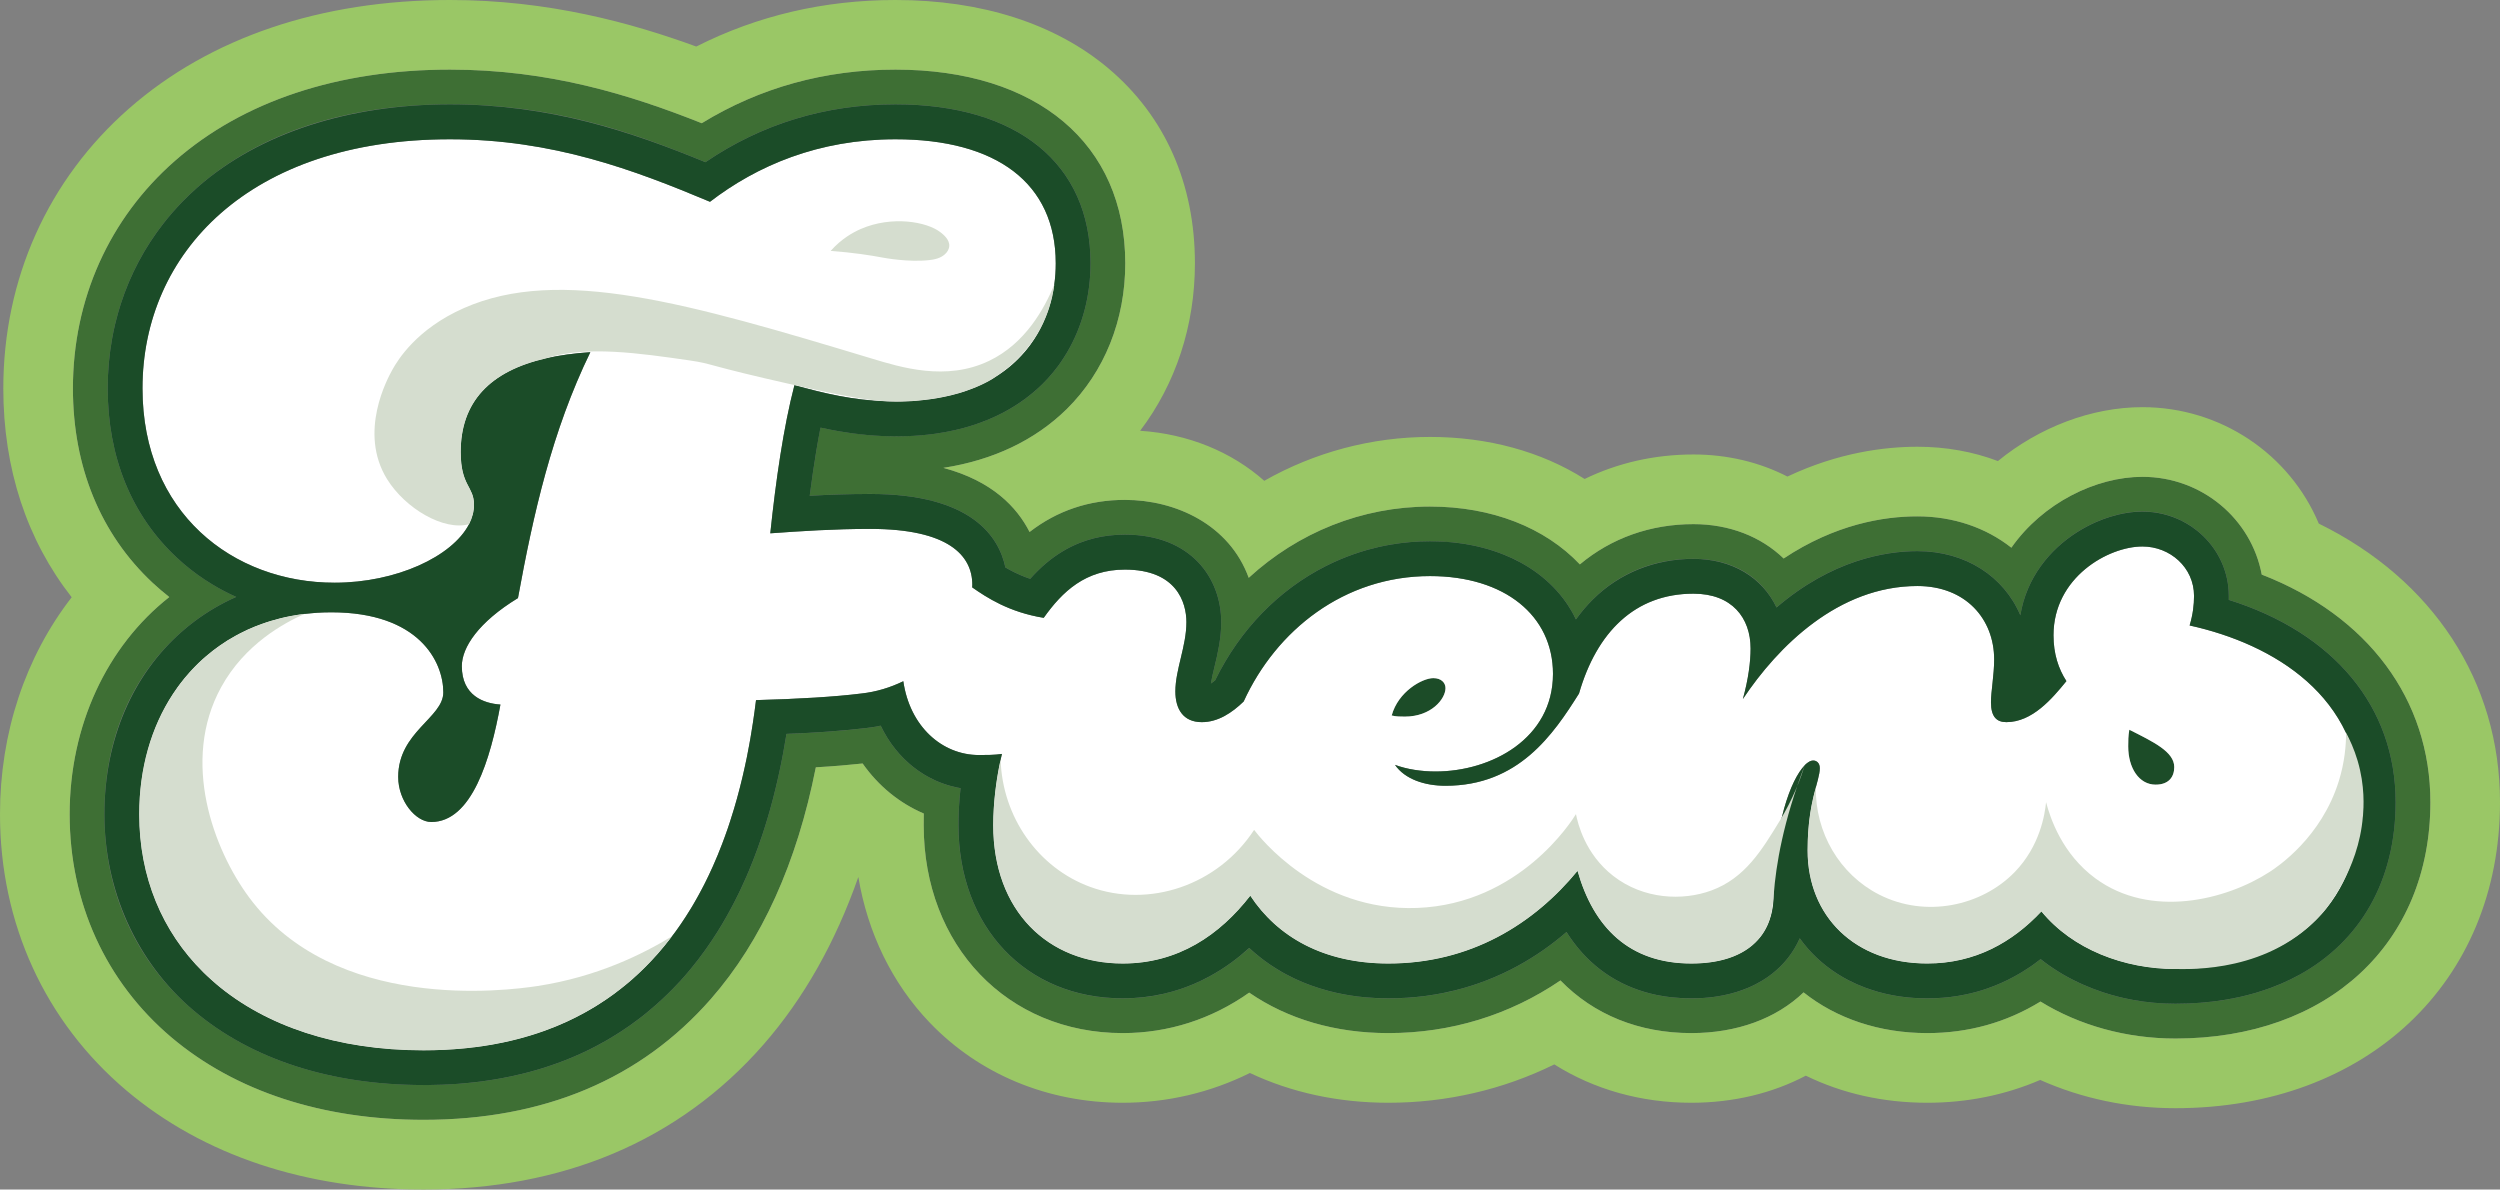 <svg viewBox="0 0 588.64 280.08" xmlns="http://www.w3.org/2000/svg" id="LOGO_COLOR">
  <rect x="0" y="0" width="588.64" height="280.08" fill="#808080" stroke="none"/>
  <defs>
    <style>
      .cls-1 {
        fill: #9ac766;
      }

      .cls-2 {
        fill: #1c4c28;
      }

      .cls-3 {
        fill: #d5ddcf;
      }

      .cls-4 {
        fill: #1b4c28;
      }

      .cls-5 {
        fill: #fff;
      }

      .cls-6 {
        fill: #3e6f34;
      }
    </style>
  </defs>
  <path d="M532.54,135.29c-2.44-13.1-14.09-23.02-28.09-23.02-10.9,0-23.46,6.13-30.86,16.69-5.98-4.72-13.68-7.38-22.12-7.38-7.96,0-19.35,1.85-31.5,9.92-5.35-5.17-12.81-8.09-21.23-8.09-10.15,0-19.35,3.29-26.75,9.48-8.22-8.67-20.71-13.62-35.29-13.62-16.02,0-31.05,6.1-42.68,16.78-4.55-12.53-17.21-18.35-29.16-18.35-8.41,0-15.93,2.52-22.44,7.56-2.95-5.81-8.76-12.01-20.3-15.1,11.65-1.8,21.54-6.47,29.03-13.82,8.92-8.8,13.8-21,13.8-34.34,0-28.14-20.74-45.61-54.11-45.61-16.58,0-31.9,4.22-45.61,12.62-16.98-6.75-35.98-12.62-59.29-12.62-26.35,0-48.73,7.44-64.76,21.49-15.5,13.59-24.01,32.63-24.01,53.57,0,18.45,6.49,34.29,18.77,45.78,1.25,1.15,2.56,2.28,3.92,3.35-14.76,11.63-23.46,30.17-23.46,51.14s8.5,39.44,23.94,52.52c15.07,12.73,35.6,19.43,59.38,19.43,28.34,0,51.11-9.56,67.68-28.48,11.94-13.65,20.24-31.99,24.69-54.52,4-.23,7.7-.54,11.02-.9,3.71,5.29,8.69,9.35,14.4,11.78-.02.92-.02,1.85-.02,2.74,0,28.38,19.7,48.96,46.85,48.96,10.73,0,20.91-3.26,29.79-9.53,9.11,6.27,20.31,9.53,32.77,9.53,14.69,0,28.54-4.24,40.52-12.4,7.84,8.07,18.51,12.4,30.8,12.4,10.76,0,20.02-3.43,26.44-9.59,7.77,6.19,17.93,9.59,29.12,9.59,9.66,0,18.6-2.48,26.66-7.43,9.18,5.65,20.26,8.71,31.76,8.71,35.93,0,60.05-22.36,60.05-55.65,0-24.2-14.72-43.9-39.71-53.59ZM541.43,229.52c-.7.38-1.41.75-2.14,1.11-.72.35-1.46.69-2.21,1.01-.75.32-1.52.63-2.3.92-1.17.43-2.37.83-3.59,1.2-.41.12-.83.24-1.24.35-.68.18-1.36.36-2.05.52-1.39.32-2.81.59-4.26.83-3.62.58-7.44.88-11.44.88-3.36,0-6.68-.3-9.89-.88-.71-.13-1.42-.28-2.13-.43-.42-.1-.85-.2-1.26-.3-1.26-.31-2.5-.67-3.72-1.07-1.62-.54-3.2-1.15-4.73-1.82-.44-.19-.87-.39-1.3-.6-3.13-1.49-6.05-3.3-8.69-5.39h-.01c-.49.37-.98.74-1.48,1.11s-1.01.72-1.52,1.04c-.51.33-1.02.66-1.53.97h-.01c-.52.31-1.03.61-1.55.9-1.05.58-2.12,1.11-3.2,1.59-1.08.48-2.18.91-3.29,1.3-1.67.58-3.38,1.05-5.12,1.41-1.16.24-2.34.44-3.53.58-.6.07-1.2.13-1.8.18-1.2.1-2.42.15-3.66.15-1.07,0-2.12-.04-3.16-.11-1.73-.11-3.41-.33-5.04-.64-1.12-.21-2.2-.46-3.27-.76-1.06-.29-2.1-.63-3.11-1.01-1.36-.51-2.66-1.08-3.9-1.72-.94-.49-1.84-1.01-2.7-1.56-3.49-2.23-6.47-5.04-8.84-8.35-1.46,3.31-3.67,6.12-6.51,8.35-.71.56-1.46,1.08-2.25,1.56-1.05.64-2.17,1.22-3.35,1.72-.89.38-1.81.72-2.77,1.01-.96.3-1.94.55-2.97.76-1.5.31-3.06.53-4.69.64-.98.07-1.98.11-3,.11-1.57,0-3.1-.08-4.58-.25-.08-.01-.17-.02-.26-.03-1.03-.11-2.04-.27-3.02-.47-.14-.03-.27-.05-.41-.08-.91-.19-1.79-.41-2.66-.67-7.73-2.26-13.98-7.05-18.45-14.12h0c-.37.31-.74.63-1.12.94-1.88,1.55-3.82,2.99-5.81,4.3-2,1.31-4.04,2.5-6.14,3.57-1.26.64-2.54,1.24-3.84,1.79-1.29.55-2.6,1.06-3.93,1.52-.45.15-.89.31-1.34.45-1.34.43-2.7.82-4.07,1.16-.91.23-1.83.44-2.76.62-1.4.28-2.8.52-4.23.7-2.84.38-5.74.57-8.7.57-1.85,0-3.67-.08-5.44-.25-.59-.06-1.18-.12-1.76-.19-2.33-.29-4.59-.72-6.77-1.29-1.45-.38-2.86-.82-4.24-1.32-.34-.12-.69-.25-1.03-.39-.68-.26-1.34-.54-2-.84-.33-.14-.66-.3-.99-.45-.65-.31-1.28-.63-1.91-.97-.32-.17-.63-.35-.94-.52-.93-.53-1.83-1.09-2.71-1.69-.44-.3-.87-.61-1.3-.92-.32-.24-.64-.48-.95-.72-.94-.73-1.85-1.5-2.73-2.31-1.34,1.22-2.71,2.34-4.13,3.37-.84.62-1.71,1.21-2.58,1.76-.87.56-1.76,1.08-2.66,1.56-.59.33-1.2.64-1.81.93-.61.3-1.22.58-1.84.84-.99.42-1.99.8-3,1.15-.67.22-1.35.44-2.03.63-.69.19-1.38.37-2.07.53-3.13.73-6.36,1.09-9.67,1.09-22.75,0-38.67-16.78-38.67-40.79,0-1.04.03-2.1.08-3.19.01-.36.03-.73.05-1.09.09-1.46.21-2.94.37-4.42h0c-.25-.05-.51-.1-.76-.15-.51-.11-1.01-.23-1.5-.36-.25-.06-.5-.13-.75-.21-.73-.23-1.44-.49-2.15-.77-.24-.1-.47-.2-.7-.3-.47-.21-.93-.44-1.38-.68-.44-.23-.88-.48-1.31-.73-.88-.54-1.72-1.12-2.52-1.75-.31-.24-.61-.49-.91-.75-.15-.13-.3-.26-.44-.4-.32-.28-.64-.58-.94-.88-.73-.73-1.42-1.5-2.07-2.32-.65-.82-1.26-1.68-1.82-2.59-.56-.9-1.08-1.85-1.55-2.83-1.19.26-2.34.43-3.53.57-2.44.29-5.26.56-8.38.79-.78.06-1.58.12-2.4.17-.83.05-1.67.11-2.53.15-.43.02-.86.04-1.3.07-1.31.07-2.66.13-4.05.18-.24,1.5-.5,2.99-.77,4.45-.05.27-.1.54-.15.8-.08.42-.16.84-.24,1.26l-.03.12c-.15.73-.3,1.45-.45,2.16-.15.71-.31,1.42-.47,2.12-.05.25-.11.51-.17.76-.05.23-.11.46-.17.69-.05.21-.1.43-.16.65-.17.69-.34,1.38-.51,2.06-.18.68-.36,1.36-.55,2.04-.09.34-.18.68-.28,1.01-.16.57-.32,1.13-.49,1.69-.19.64-.38,1.28-.58,1.9-.21.67-.43,1.33-.64,1.99-.05.17-.11.33-.17.49-.3.89-.61,1.78-.92,2.65-.25.7-.5,1.38-.77,2.06-.14.38-.29.76-.44,1.13-.3.78-.61,1.54-.93,2.3-.02.05-.05.09-.07.14-.09.22-.18.45-.28.67-.04.1-.08.2-.12.3-.1.22-.19.44-.3.66-.38.87-.78,1.74-1.18,2.59-.2.43-.41.86-.62,1.28-.2.42-.41.84-.63,1.25-.14.28-.28.56-.42.83-.15.28-.29.55-.44.82-.35.68-.72,1.36-1.1,2.02-.37.66-.75,1.32-1.14,1.97-.39.65-.78,1.29-1.18,1.92-.39.63-.8,1.25-1.22,1.86h0c-.21.31-.41.62-.62.92-.2.3-.41.6-.62.9-.18.27-.37.54-.58.81-.21.28-.41.56-.62.83-.23.33-.47.65-.72.98-.25.32-.5.63-.76.95-.05.06-.09.13-.14.19-.02.03-.05.06-.07.09s-.05.06-.08.09c-.16.21-.33.42-.5.63-.27.34-.55.68-.84,1.01-.26.32-.53.63-.8.94-.7.8-1.41,1.58-2.15,2.34-.24.25-.49.51-.73.76-.38.4-.77.79-1.17,1.17-.39.38-.79.76-1.19,1.13-.52.5-1.05.98-1.58,1.44-.36.32-.73.63-1.11.94-.29.26-.59.51-.88.75-.03.02-.05.04-.07.06-.2.16-.39.32-.59.48-.11.09-.21.18-.32.26-.33.26-.67.53-1.01.78-1.38,1.06-2.8,2.06-4.26,3-.4.26-.8.52-1.21.77-1.35.86-2.73,1.65-4.15,2.4-.3.17-.6.33-.91.48-.04.03-.08.05-.12.06-.38.2-.76.4-1.15.59-2.57,1.26-5.23,2.38-7.98,3.35-.66.24-1.33.46-2.01.68-.12.05-.25.09-.38.13-.19.06-.37.12-.56.17-.32.1-.63.19-.95.29-.09.03-.19.06-.28.08-.6.18-1.2.35-1.8.51-.04,0-.09.02-.13.03-.47.13-.95.25-1.44.37-.22.06-.45.11-.67.16-.34.09-.68.17-1.03.24-.36.09-.73.17-1.1.24-.71.15-1.43.3-2.16.43-.13.03-.25.05-.38.07-.63.12-1.26.22-1.91.32-.57.1-1.14.18-1.71.26-.23.03-.46.07-.7.1-.29.03-.59.07-.89.11-.16.02-.31.04-.47.06-.14,0-.27.03-.41.04-.43.05-.87.1-1.32.14-.52.06-1.03.11-1.55.15h-.03c-.17.02-.35.03-.52.05-.07,0-.13,0-.2,0-.24.02-.48.03-.72.05-.16,0-.32.02-.48.03-.15.01-.29.02-.44.03-.54.04-1.08.06-1.63.08-.18.01-.37.02-.56.03-.69.03-1.39.06-2.09.07-.4.01-.8.02-1.21.01-.4,0-.8,0-1.21,0-21.81,0-40.52-6.04-54.08-17.5-13.57-11.48-21.06-27.91-21.06-46.27s6.87-33.01,18.24-42.99c.95-.84,1.93-1.63,2.94-2.39,3.02-2.27,6.32-4.21,9.85-5.78-1.94-.87-3.82-1.85-5.63-2.95-1.21-.73-2.39-1.51-3.53-2.33-1.14-.83-2.25-1.7-3.32-2.62-.53-.46-1.06-.93-1.57-1.42-10.62-9.92-16.2-23.68-16.2-39.79,0-4.06.36-8.03,1.07-11.89.2-1.11.43-2.2.69-3.28.39-1.63.84-3.23,1.35-4.81,2.22-6.84,5.6-13.21,10.04-18.88,1.37-1.75,2.84-3.43,4.4-5.05,1.17-1.2,2.4-2.37,3.68-3.5,14.49-12.72,35.03-19.46,59.35-19.46s42.77,6.48,60.16,13.62c13.24-9.02,28.28-13.62,44.74-13.62,28.78,0,45.93,14,45.93,37.42,0,7.66-1.92,14.84-5.49,20.93-.49.83-1,1.64-1.55,2.42-.19.27-.38.53-.56.79-.38.52-.77,1.02-1.18,1.51-.81.99-1.67,1.94-2.59,2.84h0c-2.68,2.64-5.75,4.86-9.18,6.66-1.14.6-2.32,1.16-3.54,1.66-2.44,1.01-5.03,1.84-7.76,2.46-1.55.35-3.15.65-4.79.88-.42.06-.83.12-1.25.16-2.49.29-5.08.44-7.76.44-4.88,0-9.31-.46-13.44-1.17-1.54-.26-3.03-.56-4.48-.88h-.01c-.35,1.75-.68,3.6-1,5.54-.54,3.24-1.05,6.75-1.54,10.51,4.43-.26,9.23-.43,14.26-.43,23.92,0,30.31,10.12,31.81,17.29h0c.63.38,1.29.74,1.99,1.09.47.23.96.46,1.46.68.37.17.76.33,1.16.48.2.08.4.16.61.22.2.09.41.16.62.23h.01c.58-.66,1.19-1.32,1.85-1.96.66-.65,1.36-1.29,2.1-1.9,1.11-.92,2.31-1.79,3.62-2.58,1.29-.79,2.7-1.49,4.21-2.08.51-.2,1.02-.38,1.55-.55.53-.17,1.08-.33,1.63-.47,2.23-.56,4.66-.88,7.33-.88,15.68,0,22.68,10.36,22.68,20.6,0,3.87-.81,7.37-1.56,10.44-.35,1.41-.67,2.8-.87,4.02.32-.21.66-.47,1.01-.76,5.87-12.02,15.04-21.31,26.01-26.87,1.16-.59,2.33-1.13,3.52-1.63,2.06-.86,4.16-1.6,6.31-2.21.86-.24,1.73-.46,2.6-.66.98-.22,1.97-.42,2.97-.59,3-.51,6.06-.77,9.17-.77,1.86,0,3.68.09,5.45.27,3.88.4,7.5,1.23,10.81,2.44.44.16.87.32,1.29.5.64.26,1.27.54,1.88.82.61.28,1.21.59,1.8.91.39.21.77.43,1.15.65.72.42,1.41.86,2.08,1.33,2.67,1.85,4.98,4.04,6.87,6.51.23.31.46.62.69.94.16.24.33.48.49.73.32.48.62.98.91,1.48.14.26.28.51.42.77.18.34.36.68.53,1.03,1.24-1.73,2.59-3.32,4.03-4.74,6.25-6.19,14.32-9.51,23.64-9.51s16.23,4.4,19.55,11.45c13.05-11.19,25.66-13.27,33.18-13.27,11.33,0,20.36,5.96,24.23,15.1,1.47-8.87,6.94-15.49,13.39-19.58.71-.45,1.44-.88,2.18-1.27.73-.39,1.48-.75,2.22-1.08,1.12-.5,2.25-.92,3.38-1.26,2.62-.82,5.2-1.23,7.58-1.23,3.38,0,6.57.81,9.36,2.24.77.38,1.5.82,2.21,1.3.46.32.92.66,1.36,1.01.5.41.98.83,1.44,1.28,3.68,3.59,5.96,8.55,5.96,14.02v.95c24.76,7.78,39.28,25.19,39.28,47.63,0,18.48-8.34,32.76-22.63,40.64Z" class="cls-6"></path>
  <path d="M545.97,123.28c-6.83-16.31-23.05-27.41-41.52-27.41-12.01,0-24.31,4.74-34.03,12.69-5.9-2.23-12.29-3.37-18.95-3.37-7.72,0-18.64,1.36-30.61,7.02-6.62-3.4-14.17-5.2-22.12-5.2-9.14,0-17.81,1.97-25.63,5.77-10.21-6.46-22.73-9.9-36.41-9.9s-27.16,3.59-39.02,10.33c-7.68-6.81-17.88-11.04-29.23-11.78,8.37-11.03,12.9-24.73,12.9-39.43,0-18.79-7.05-34.66-20.37-45.9C248.47,5.57,231.13,0,210.84,0,194.06,0,178.32,3.68,163.94,10.96,148.68,5.39,129.2,0,105.94,0,75.56,0,49.43,8.84,30.37,25.56,11.29,42.29.78,65.69.78,91.45c0,18.9,5.53,35.68,16.1,49.18C6.01,154.64,0,172.5,0,191.72,0,217.42,10.57,240.52,29.75,256.75c18.07,15.26,42.26,23.33,69.97,23.33,16.31,0,31.31-2.84,44.61-8.44,13.6-5.72,25.5-14.35,35.4-25.65,9.49-10.85,16.97-24.08,22.37-39.5,2.2,13.16,7.96,25.05,16.78,34.26,11.67,12.19,27.81,18.9,45.46,18.9,10.46,0,20.64-2.39,29.96-7.01,9.78,4.62,20.87,7.01,32.6,7.01,13.71,0,27.01-3.09,39.07-9.03,9.33,5.89,20.43,9.03,32.25,9.03,9.86,0,19.09-2.22,26.97-6.38,8.58,4.2,18.27,6.38,28.59,6.38,9.38,0,18.29-1.8,26.6-5.37,9.8,4.37,20.63,6.65,31.82,6.65,45.01,0,76.44-29.63,76.44-72.05,0-28.39-15.79-52.41-42.67-65.6ZM512.2,244.53c-11.5,0-22.58-3.06-31.76-8.71-8.06,4.95-17,7.43-26.66,7.43-11.19,0-21.35-3.4-29.12-9.59-6.42,6.16-15.68,9.59-26.44,9.59-12.29,0-22.96-4.33-30.8-12.4-11.98,8.16-25.83,12.4-40.52,12.4-12.46,0-23.66-3.26-32.77-9.53-8.88,6.27-19.06,9.53-29.79,9.53-27.15,0-46.85-20.58-46.85-48.96,0-.89,0-1.82.02-2.74-5.71-2.43-10.69-6.49-14.4-11.78-3.32.36-7.02.67-11.02.9-4.45,22.53-12.75,40.87-24.69,54.52-16.57,18.92-39.34,28.48-67.68,28.48-23.78,0-44.31-6.7-59.38-19.43-15.44-13.08-23.94-31.73-23.94-52.52s8.7-39.51,23.46-51.14c-1.36-1.07-2.67-2.2-3.92-3.35-12.28-11.49-18.77-27.33-18.77-45.78,0-20.94,8.51-39.98,24.01-53.57,16.03-14.05,38.41-21.49,64.76-21.49,23.31,0,42.31,5.87,59.29,12.62,13.71-8.4,29.03-12.62,45.61-12.62,33.37,0,54.11,17.47,54.11,45.61,0,13.34-4.88,25.54-13.8,34.34-7.49,7.35-17.38,12.02-29.03,13.82,11.54,3.09,17.35,9.29,20.3,15.1,6.51-5.04,14.03-7.56,22.44-7.56,11.95,0,24.61,5.82,29.16,18.35,11.63-10.68,26.66-16.78,42.68-16.78,14.58,0,27.07,4.95,35.29,13.62,7.4-6.19,16.6-9.48,26.75-9.48,8.42,0,15.88,2.92,21.23,8.09,12.15-8.07,23.54-9.92,31.5-9.92,8.44,0,16.14,2.66,22.12,7.38,7.4-10.56,19.96-16.69,30.86-16.69,14,0,25.65,9.92,28.09,23.02,24.99,9.69,39.71,29.39,39.71,53.59,0,33.29-24.12,55.65-60.05,55.65Z" class="cls-1"></path>
  <path d="M501.36,171.82c-.26,1.56-.26,2.57-.26,3.91,0,5.14,2.57,9.02,6.45,9.02,3.09,0,4.39-1.82,4.39-4.14,0-3.61-4.91-5.93-10.58-8.79ZM337.49,159.67c-2.58,0-8.27,3.13-9.81,8.8,1.04.26,2.06.26,3.1.26,6.19,0,9.57-4.14,9.57-6.71,0-1.3-1.04-2.35-2.86-2.35ZM501.36,171.82c-.26,1.56-.26,2.57-.26,3.91,0,5.14,2.57,9.02,6.45,9.02,3.09,0,4.39-1.82,4.39-4.14,0-3.61-4.91-5.93-10.58-8.79ZM337.49,159.67c-2.58,0-8.27,3.13-9.81,8.8,1.04.26,2.06.26,3.1.26,6.19,0,9.57-4.14,9.57-6.71,0-1.3-1.04-2.35-2.86-2.35ZM501.36,171.82c-.26,1.56-.26,2.57-.26,3.91,0,5.14,2.57,9.02,6.45,9.02,3.09,0,4.39-1.82,4.39-4.14,0-3.61-4.91-5.93-10.58-8.79ZM337.49,159.67c-2.58,0-8.27,3.13-9.81,8.8,1.04.26,2.06.26,3.1.26,6.19,0,9.57-4.14,9.57-6.71,0-1.3-1.04-2.35-2.86-2.35Z" class="cls-2"></path>
  <path d="M515.56,147.27c.78-2.58,1.04-4.89,1.04-6.97,0-6.71-5.67-11.63-12.15-11.63-8.01,0-20.94,7.23-20.94,20.91,0,4.37,1.16,7.87,3.04,10.79-3.36,4.13-8.04,9.66-14.14,9.66-2.32,0-3.62-1.3-3.62-4.69,0-2.54.75-6.45.75-10.06,0-9.55-6.71-17.3-18.07-17.3-18.6,0-32.83,14.2-41.1,26.61,1.3-4.66,1.82-8.79,1.82-11.89,0-7.23-4.39-12.92-13.45-12.92-13.82,0-22.79,9.11-26.95,23.51-6.05,9.63-14.23,21.72-31.44,21.72-4.92,0-9.57-1.56-11.89-4.92,2.81,1.04,6.19,1.56,9.55,1.56,13.19,0,27.65-7.78,27.65-22.99,0-13.71-11.37-23.02-28.95-23.02-20.22,0-36.21,12.75-43.88,29.53-2.75,2.66-6.04,4.86-9.86,4.86-4.4,0-6.22-3.13-6.22-7.23,0-5.18,2.6-10.62,2.6-16.31,0-4.66-2.34-12.38-14.49-12.38-9.28,0-14.72,5.17-19.11,11.36-8.19-1.33-13.45-4.8-16.84-7.17.03-.17.03-.4.03-.61,0-6.94-5.69-13.16-24.03-13.16-8.53,0-16.28.52-23.54,1.04,1.3-12.4,3.12-25.07,5.69-34.9,6.87,1.91,13.73,3.57,21.82,3.83.19,0,.38.02.57.02.55,0,1.11.02,1.68.02,1.22,0,2.41-.03,3.57-.1.16-.01.32-.02.48-.03.07,0,.14,0,.21-.02.31-.02.61-.05.9-.08.9-.08,1.75-.18,2.58-.3.27-.03.54-.07.81-.11.26-.05.53-.09.78-.13.52-.09,1.02-.18,1.51-.28l.72-.15c.41-.08.8-.17,1.19-.27.06-.01.12-.02.18-.04.43-.1.85-.21,1.25-.33.31-.09.61-.17.91-.26.3-.09.58-.18.86-.27.06-.03.11-.05.17-.06.64-.21,1.23-.43,1.78-.65,1.68-.67,3.24-1.43,4.69-2.28.06-.04.11-.07.16-.1.04-.02.07-.05.11-.08.39-.24.78-.48,1.16-.73.37-.24.73-.49,1.08-.75.61-.44,1.2-.89,1.75-1.36.22-.19.43-.37.64-.56.14-.12.27-.24.4-.37.23-.21.46-.43.68-.65.28-.27.55-.55.81-.84.27-.28.52-.57.77-.86s.49-.59.73-.89c.24-.3.47-.6.69-.91.28-.39.56-.79.82-1.19.02-.02.03-.03.03-.05.49-.76.93-1.54,1.34-2.34.17-.31.32-.62.47-.92.1-.2.2-.4.29-.6.12-.27.24-.53.35-.8.06-.12.11-.25.16-.37.02-.03.03-.06.04-.09.05-.12.1-.24.14-.36.11-.28.21-.54.31-.81.11-.3.21-.6.31-.89.15-.45.28-.9.4-1.33.01-.02.01-.04.02-.06.12-.45.23-.9.34-1.36.01-.03.02-.07.02-.1.12-.54.22-1.05.3-1.52.04-.25.09-.5.12-.75.03-.18.05-.35.07-.51.24-1.65.35-3.33.35-5.03,0-18.88-13.94-29.21-37.74-29.21-18.08,0-32.57,6.19-43.67,14.72-17.85-7.49-36.97-14.72-61.23-14.72-47.32,0-72.39,26.87-72.39,58.66,0,29.21,21.2,45.75,45.23,45.75,14.51,0,27.73-6.16,31.66-13.78.76-1.48,1.17-3.02,1.17-4.58,0-4.37-3.13-4.37-3.13-12.41,0-11.72,6.8-19.03,20.11-22.07,3.11-.71,6.58-1.19,10.41-1.44-9.06,18.62-13.45,38.26-17.04,57.9-9.31,5.67-13.22,11.62-13.22,16.02,0,6.97,5.18,8.79,9.09,9.05-2.35,12.93-6.74,27.65-16.29,27.65-3.64,0-7.78-4.92-7.78-10.61,0-10.59,10.62-13.94,10.62-19.9,0-7.23-5.7-18.86-26.38-18.86-.6,0-1.2,0-1.79.03-.47.02-.94.04-1.41.07h-.06c-.48.03-.97.07-1.45.12-.53.04-1.05.1-1.58.16h-.01s-.03,0-.05,0-.05,0-.08.01c-.03,0-.06,0-.09.01-.3.04-.6.08-.9.12-.35.05-.71.11-1.06.17-.81.13-1.61.29-2.4.46-.38.08-.76.17-1.14.27-.77.19-1.53.4-2.28.63-.35.1-.69.21-1.03.33-.36.12-.72.24-1.08.37-1.01.36-1.99.76-2.96,1.19-.11.05-.23.1-.34.15-.58.27-1.15.55-1.72.84-.09.04-.17.09-.26.14-.27.14-.54.28-.81.43-1.29.7-2.53,1.47-3.72,2.31-.6.42-1.18.85-1.75,1.29-.57.45-1.13.91-1.68,1.38-.23.21-.47.41-.7.62-.31.27-.61.55-.9.84-.26.26-.51.51-.77.77-.25.25-.5.52-.75.78-.26.26-.5.53-.73.8-.72.82-1.41,1.66-2.08,2.53-.22.29-.43.59-.65.88-.36.5-.71,1.01-1.05,1.53-5.09,7.78-7.92,17.48-7.92,28.31,0,14.79,5.38,27.61,15.06,37.2.31.31.63.62.95.92h.01c.68.64,1.39,1.27,2.11,1.89,11.63,9.82,28.36,15.58,48.78,15.58h.01c.83,0,1.65,0,2.47-.03.81-.02,1.62-.05,2.42-.09h.03c.74-.03,1.48-.08,2.21-.13.2,0,.4-.03.59-.05.56-.03,1.11-.08,1.66-.14.24-.02.48-.04.72-.07.57-.06,1.14-.12,1.71-.2.07,0,.15,0,.23-.02.72-.09,1.44-.19,2.15-.3.63-.09,1.25-.19,1.87-.3l.63-.12c1.37-.24,2.71-.52,4.02-.84.7-.17,1.4-.34,2.09-.53.68-.18,1.37-.38,2.04-.58.04,0,.08-.02.11-.03.64-.2,1.27-.4,1.89-.6.5-.17.99-.33,1.48-.51.97-.35,1.93-.72,2.88-1.1.94-.39,1.87-.8,2.79-1.22,1.37-.64,2.71-1.32,4.01-2.04,1.74-.94,3.41-1.97,5.03-3.09.58-.4,1.16-.81,1.73-1.22.56-.41,1.1-.82,1.64-1.25.29-.22.56-.44.84-.67.16-.13.33-.26.49-.4.4-.32.79-.66,1.18-1,.06-.05.13-.11.19-.16.09-.08.17-.16.27-.24.33-.3.66-.6,1-.91.11-.09.21-.18.31-.28.22-.2.44-.41.65-.63.3-.27.6-.56.89-.85.5-.5,1-1.02,1.49-1.54.98-1.04,1.93-2.11,2.84-3.22.47-.55.92-1.12,1.36-1.69.41-.53.82-1.07,1.22-1.62.05-.06.09-.12.13-.17.25-.34.5-.69.74-1.04.23-.3.44-.61.64-.92.37-.53.72-1.07,1.07-1.61.4-.62.8-1.25,1.18-1.88.36-.59.72-1.19,1.06-1.8.09-.13.16-.27.23-.4.22-.38.44-.77.65-1.17.23-.39.44-.79.64-1.19.2-.36.39-.74.58-1.11.13-.25.26-.5.38-.76.23-.45.45-.91.67-1.37.1-.19.19-.39.28-.6.27-.56.53-1.12.78-1.69.75-1.69,1.47-3.42,2.14-5.19.46-1.2.9-2.42,1.33-3.66.18-.53.36-1.06.53-1.6.34-1.01.66-2.04.96-3.07.24-.79.47-1.59.69-2.4.21-.74.41-1.49.6-2.25.04-.13.07-.26.1-.39.16-.61.31-1.24.46-1.86.06-.23.12-.47.17-.7.17-.73.34-1.46.5-2.2.16-.75.32-1.5.48-2.25.05-.28.11-.55.16-.83.13-.66.26-1.33.38-2,.22-1.13.41-2.27.59-3.42.11-.62.21-1.24.3-1.87.27-1.77.52-3.57.74-5.39,9.84-.26,18.63-.78,24.82-1.56,3.47-.38,6.79-1.39,9.86-2.89,1.53,10.61,9.08,17.38,17.82,17.38,1.79,0,3.61,0,5.4-.26-1.27,5.15-2.05,11.36-2.05,16.77,0,20.19,12.9,32.57,30.48,32.57,13.08,0,22.85-6.71,30.05-15.97,6.31,9.61,17.18,15.97,32.51,15.97,19.29,0,34.19-9.23,44.54-21.81,3.76,13.25,12.12,21.81,26.78,21.81,12.67,0,19.41-6.19,19.41-16.28,0-16.6,4.08-27.02,7.26-30.34.17-.21.37-.38.55-.52.09-.07.18-.14.27-.2.25-.19.5-.32.74-.38.17-.06.32-.09.46-.09.21,0,.41.03.58.12.13.04.26.11.38.22.04.03.07.06.11.1.29.28.5.72.5,1.38,0,3.1-2.87,7.75-2.87,19.38,0,15.5,11.14,26.61,28.17,26.61,11.25,0,20.04-4.98,26.87-12.26,7.32,8.93,19.49,13.56,31.55,13.56,30,0,43.67-17.58,43.67-39.28,0-24.81-20.41-37.22-40.31-41.61ZM337.49,159.67c1.82,0,2.86,1.05,2.86,2.35,0,2.57-3.38,6.71-9.57,6.71-1.04,0-2.06,0-3.1-.26,1.54-5.67,7.23-8.8,9.81-8.8ZM507.55,184.75c-3.88,0-6.45-3.88-6.45-9.02,0-1.34,0-2.35.26-3.91,5.67,2.86,10.58,5.18,10.58,8.79,0,2.32-1.3,4.14-4.39,4.14Z" class="cls-5"></path>
  <path d="M32.8,191.72c0-10.83,2.83-20.53,7.92-28.31-5.11,7.77-7.94,17.47-7.94,28.31,0,14.79,5.38,27.61,15.08,37.2-9.68-9.59-15.06-22.41-15.06-37.2ZM38.51,52.59c1.37-1.75,2.84-3.43,4.4-5.05-1.57,1.62-3.04,3.3-4.4,5.05ZM42.42,161c.67-.87,1.36-1.71,2.08-2.53-.73.81-1.43,1.66-2.08,2.53ZM43.13,132.66c1.07.92,2.18,1.8,3.32,2.62-1.14-.83-2.25-1.7-3.32-2.62ZM46.45,135.28c1.14.83,2.32,1.61,3.53,2.33-1.21-.73-2.39-1.51-3.53-2.33ZM153.31,237.56c-.29.26-.59.51-.88.75.67-.55,1.33-1.11,1.99-1.69-.36.32-.73.63-1.11.94ZM163.67,226.83c-.05.06-.09.13-.14.19.31-.38.61-.76.9-1.14-.25.32-.5.63-.76.95ZM165.15,224.9c-.23.33-.47.65-.72.98.46-.59.91-1.2,1.34-1.81-.21.28-.41.56-.62.83ZM176.22,205.27c-.09.22-.18.45-.28.67.12-.27.24-.54.35-.81-.02.05-.05.09-.07.14ZM193.19,100.7c-.35,1.75-.68,3.6-1,5.54.33-1.94.66-3.79,1.01-5.54h-.01ZM211.13,94.54c-.57,0-1.13-.01-1.68-.02,1.76.08,3.46.04,5.25-.08-1.16.07-2.35.1-3.57.1ZM211.12,102.75c-4.88,0-9.31-.46-13.44-1.17,4.12.72,8.55,1.18,13.45,1.18,2.67,0,5.26-.15,7.75-.45-2.49.29-5.08.44-7.76.44ZM220.13,102.15c1.64-.23,3.24-.52,4.79-.88-1.55.35-3.15.65-4.79.88ZM221.01,184.1c.7.29,1.42.55,2.15.77-.73-.23-1.44-.49-2.15-.77ZM225.41,185.44c.25.06.5.11.76.15h0c-.25-.05-.51-.1-.76-.15ZM229.03,91.46c2.44-.93,3.98-1.84,4.69-2.28-1.45.85-3.01,1.61-4.69,2.28ZM236.72,133.61h0c.63.38,1.29.74,1.99,1.09-.7-.35-1.36-.72-1.99-1.09ZM241.94,136.08c.2.09.41.16.62.23h.01c-.21-.08-.43-.15-.63-.23ZM336.71,127.45c-3.11,0-6.18.26-9.18.78,3-.51,6.06-.77,9.17-.77,1.86,0,3.68.09,5.45.27-1.76-.19-3.57-.28-5.44-.28ZM327.53,128.23c-1,.17-1.99.36-2.97.59.98-.22,1.97-.42,2.97-.59ZM367.72,220.4c.38-.31.75-.62,1.12-.94h0c-.37.31-.74.63-1.12.94ZM480.47,225.84c-.49.38-.98.75-1.48,1.12.5-.36,1-.73,1.49-1.11h-.01ZM495.2,233.66c-1.62-.54-3.2-1.15-4.73-1.82,1.53.68,3.11,1.29,4.73,1.82ZM512.2,236.34c-3.36,0-6.68-.3-9.89-.88,3.21.59,6.53.89,9.89.89,4,0,7.82-.3,11.44-.89-3.62.58-7.44.88-11.44.88ZM523.64,235.46c1.45-.23,2.87-.51,4.26-.83-1.39.32-2.81.59-4.26.83ZM531.19,233.76c1.22-.36,2.42-.76,3.59-1.2-1.17.43-2.37.83-3.59,1.2Z" class="cls-2"></path>
  <path d="M71.7,144.56h0s-.03,0-.05,0c.02,0,.04,0,.05,0Z" class="cls-5"></path>
  <path d="M524.78,141.25v-.95c0-5.47-2.28-10.43-5.96-14.02-.46-.45-.94-.87-1.44-1.28-.44-.35-.9-.69-1.36-1.01-.71-.47-1.44-.91-2.21-1.3-2.8-1.42-5.98-2.23-9.36-2.23-2.38,0-4.96.41-7.58,1.22-1.13.35-2.26.77-3.38,1.26-.74.33-1.49.69-2.22,1.08-.74.4-1.47.82-2.18,1.27-6.45,4.09-11.92,10.71-13.39,19.58-3.87-9.14-12.9-15.1-24.23-15.1-7.52,0-20.13,2.08-33.18,13.27-3.32-7.05-10.47-11.45-19.55-11.45s-17.39,3.32-23.64,9.51c-1.44,1.42-2.79,3.01-4.03,4.74-.01,0-.01,0-.01,0-.17-.35-.34-.7-.52-1.04-.14-.26-.28-.51-.42-.77-.29-.5-.6-1-.91-1.48-.16-.25-.33-.49-.49-.73-.23-.32-.46-.63-.69-.94-1.89-2.47-4.2-4.66-6.87-6.51-.67-.47-1.36-.91-2.08-1.33-.38-.22-.76-.44-1.15-.65-.59-.31-1.19-.62-1.8-.91-.61-.28-1.24-.56-1.88-.82-.42-.18-.85-.34-1.29-.5-3.31-1.21-6.93-2.04-10.81-2.44-1.77-.18-3.59-.27-5.45-.27-3.11,0-6.17.26-9.17.77-1,.17-1.99.37-2.97.59-.87.2-1.74.42-2.6.66-2.15.61-4.25,1.35-6.31,2.21-1.19.5-2.36,1.04-3.52,1.63-10.97,5.56-20.14,14.85-26.01,26.87-.35.29-.69.55-1.01.76.2-1.22.52-2.61.87-4.02.75-3.07,1.56-6.57,1.56-10.44,0-10.24-7-20.6-22.68-20.6-2.67,0-5.1.32-7.33.88-.55.14-1.1.3-1.63.47-.53.17-1.04.35-1.55.55-1.51.59-2.92,1.29-4.21,2.08-1.31.79-2.51,1.66-3.62,2.58-.74.61-1.44,1.25-2.1,1.9-.66.64-1.27,1.3-1.85,1.95h-.01c-.21-.06-.42-.13-.62-.22-.21-.06-.41-.14-.61-.22-.4-.15-.79-.31-1.16-.48-.5-.22-.99-.45-1.46-.68-.7-.35-1.36-.71-1.99-1.08h0c-1.5-7.18-7.89-17.3-31.81-17.3-5.03,0-9.83.17-14.26.43.49-3.76,1-7.27,1.54-10.51.32-1.94.65-3.79,1-5.54h.01c1.45.32,2.94.62,4.48.88,4.13.71,8.56,1.17,13.44,1.17,2.68,0,5.27-.15,7.76-.44.42-.04.83-.1,1.25-.16,1.64-.23,3.24-.53,4.79-.88,2.73-.62,5.32-1.45,7.76-2.46,1.22-.51,2.4-1.06,3.54-1.66,3.43-1.81,6.5-4.04,9.18-6.66.92-.9,1.78-1.85,2.59-2.84.4-.5.79-1,1.18-1.51.18-.26.37-.52.56-.79.54-.79,1.06-1.59,1.55-2.42,3.57-6.09,5.49-13.27,5.49-20.93,0-23.42-17.15-37.42-45.93-37.42-16.46,0-31.5,4.6-44.74,13.62-17.39-7.14-36.45-13.62-60.16-13.62s-44.86,6.74-59.35,19.46c-1.28,1.13-2.51,2.3-3.68,3.5-1.56,1.62-3.03,3.3-4.4,5.05-4.44,5.67-7.82,12.04-10.04,18.88-.51,1.58-.96,3.18-1.35,4.81-.26,1.08-.49,2.17-.69,3.28-.71,3.86-1.07,7.83-1.07,11.89,0,16.11,5.58,29.87,16.2,39.79.51.49,1.04.96,1.57,1.42,1.07.92,2.18,1.79,3.32,2.62,1.14.82,2.32,1.6,3.53,2.33,1.81,1.1,3.69,2.08,5.63,2.95-3.53,1.57-6.83,3.51-9.85,5.78-1.01.76-1.99,1.55-2.94,2.39-11.37,9.98-18.24,25.14-18.24,42.99s7.49,34.79,21.06,46.27c13.56,11.46,32.27,17.5,54.08,17.5.41,0,.81,0,1.21,0,1.11-.01,2.21-.04,3.3-.08.19-.01.38-.02.56-.03.55-.02,1.09-.05,1.63-.08.15-.01.29-.02.44-.03.16,0,.32-.02.48-.03.24-.02.48-.03.72-.05.24-.02.48-.04.72-.06h.03c.52-.04,1.03-.09,1.55-.15.45-.04.89-.09,1.32-.14.3-.03.59-.06.88-.1.3-.04.6-.08.89-.11.24-.03.47-.07.7-.1.57-.08,1.14-.16,1.71-.26.65-.1,1.28-.2,1.91-.32.13-.02.25-.04.38-.07.73-.13,1.45-.28,2.16-.43.72-.15,1.43-.31,2.13-.48.22-.05.45-.1.67-.16.49-.12.97-.24,1.44-.37.04,0,.09-.02.13-.03.6-.16,1.2-.33,1.8-.51.09-.02.19-.05.28-.08.32-.1.63-.19.95-.29.31-.09.63-.19.94-.3.68-.22,1.35-.44,2.01-.68,2.75-.97,5.41-2.09,7.98-3.35.39-.19.77-.39,1.15-.59.04,0,.08-.03.12-.06.31-.15.61-.31.91-.48,1.42-.75,2.8-1.54,4.15-2.4.41-.25.81-.51,1.21-.77,1.46-.94,2.88-1.94,4.26-3,.34-.25.68-.52,1.01-.78.11-.08.21-.17.32-.26.2-.16.39-.32.59-.48.02-.02.04-.04.07-.06.29-.24.59-.49.88-.75.38-.31.75-.62,1.11-.94.53-.46,1.06-.94,1.58-1.44.4-.37.8-.75,1.19-1.13.4-.38.79-.77,1.17-1.17.24-.25.49-.51.73-.76.74-.76,1.45-1.54,2.15-2.34.27-.31.54-.62.8-.94.29-.33.57-.67.84-1.01.17-.21.34-.42.5-.63.03-.03.06-.06.08-.09s.05-.06.07-.09c.05-.06.09-.13.14-.19.26-.32.51-.63.76-.95.25-.33.49-.65.72-.98.21-.27.41-.55.62-.83.21-.27.4-.54.58-.81.21-.3.42-.6.62-.9.21-.3.41-.61.62-.91h0c.41-.63.82-1.24,1.22-1.87.4-.63.79-1.27,1.18-1.92.39-.65.77-1.31,1.14-1.97.37-.67.74-1.34,1.1-2.02.15-.27.29-.54.44-.82.14-.27.28-.55.42-.83.21-.41.43-.83.63-1.25.21-.42.42-.85.62-1.28.4-.85.8-1.72,1.18-2.59.11-.22.2-.44.3-.66.04-.1.08-.2.12-.3.1-.22.19-.45.28-.67.02-.05.05-.09.07-.14.32-.76.63-1.52.93-2.3.15-.37.3-.75.44-1.13.27-.68.52-1.36.77-2.06.31-.87.62-1.76.92-2.65.06-.16.12-.32.17-.49.21-.66.43-1.32.64-1.99.2-.62.39-1.26.58-1.9.17-.56.33-1.12.49-1.69.1-.33.19-.67.28-1.01.19-.68.37-1.36.55-2.04.17-.68.34-1.37.51-2.06.06-.22.11-.44.16-.65.12-.48.23-.97.34-1.45.16-.7.32-1.41.47-2.12.15-.71.3-1.43.45-2.16.09-.46.18-.92.27-1.38.05-.26.1-.53.15-.8.27-1.46.53-2.95.77-4.45,1.39-.05,2.74-.12,4.05-.18.44-.03.87-.05,1.3-.07.86-.05,1.7-.1,2.53-.15.82-.05,1.62-.11,2.4-.17,3.12-.23,5.94-.5,8.38-.79,1.19-.14,2.34-.31,3.53-.57.47.98.99,1.93,1.55,2.83.56.91,1.17,1.77,1.82,2.59.65.82,1.34,1.59,2.07,2.32.3.3.62.6.94.88.14.14.29.27.44.4.3.26.6.51.91.75.8.63,1.64,1.21,2.52,1.75.43.25.87.5,1.31.73.45.24.91.47,1.38.68.23.1.46.2.7.3.71.28,1.42.54,2.15.77.25.08.5.15.75.21.49.13.99.25,1.5.36.25.05.51.1.76.14h0c-.16,1.49-.28,2.97-.37,4.43-.02.36-.04.73-.05,1.09-.05,1.09-.07,2.15-.07,3.19,0,24.01,15.9,40.78,38.66,40.78,3.31,0,6.54-.36,9.67-1.08.69-.16,1.38-.34,2.07-.53.68-.19,1.36-.41,2.03-.63,1.01-.35,2.01-.73,3-1.15.62-.27,1.23-.55,1.84-.84.61-.3,1.22-.61,1.81-.93.9-.49,1.79-1.01,2.66-1.56.87-.56,1.74-1.14,2.58-1.76,1.42-1.04,2.79-2.16,4.13-3.38.88.81,1.79,1.58,2.73,2.32.31.24.63.48.95.72.43.31.86.62,1.3.92.88.59,1.78,1.15,2.71,1.69.31.17.62.35.94.52.63.33,1.26.66,1.91.97.33.15.66.31.99.45.66.3,1.32.58,2,.84.34.14.69.27,1.03.39,1.38.5,2.79.94,4.24,1.32,2.18.57,4.44,1,6.77,1.29.58.07,1.17.13,1.76.19,1.77.16,3.59.24,5.44.24,2.96,0,5.86-.19,8.7-.56,1.43-.19,2.83-.42,4.23-.7.93-.19,1.85-.4,2.76-.62,1.37-.34,2.73-.73,4.07-1.16.45-.14.89-.3,1.34-.45,1.33-.46,2.64-.97,3.93-1.52,1.3-.55,2.58-1.15,3.84-1.79,2.1-1.07,4.14-2.26,6.14-3.57,1.99-1.31,3.93-2.75,5.81-4.3.38-.31.75-.63,1.12-.95h0c4.47,7.08,10.72,11.87,18.45,14.13.87.26,1.75.48,2.66.67.14.03.27.05.41.08.98.2,1.99.35,3.02.47.09,0,.18.02.26.03,1.49.16,3.01.24,4.58.24,1.02,0,2.02-.04,3-.1,1.63-.12,3.2-.33,4.69-.64,1.03-.21,2.01-.46,2.97-.76.96-.3,1.88-.64,2.77-1.01,1.18-.5,2.3-1.08,3.35-1.72.79-.48,1.54-1,2.25-1.56,2.84-2.23,5.05-5.04,6.51-8.35,2.37,3.31,5.35,6.12,8.84,8.35.86.55,1.76,1.07,2.7,1.56,1.24.64,2.54,1.21,3.9,1.72,1.01.37,2.05.71,3.11,1.01,1.07.3,2.15.55,3.27.76,1.63.31,3.31.52,5.04.64,1.04.06,2.09.1,3.16.1,1.24,0,2.46-.05,3.66-.14.6-.05,1.2-.11,1.8-.18,1.19-.15,2.37-.34,3.53-.58,1.74-.36,3.45-.83,5.12-1.41,1.11-.39,2.21-.82,3.29-1.3,1.08-.48,2.15-1.01,3.2-1.59.52-.29,1.03-.59,1.55-.89h.01c.51-.32,1.02-.65,1.53-.98.51-.32,1.02-.67,1.52-1.04s.99-.74,1.48-1.12h.01c2.64,2.1,5.56,3.91,8.69,5.4.43.21.86.41,1.3.6,1.53.67,3.11,1.28,4.73,1.82,1.22.4,2.46.76,3.72,1.07.41.1.84.2,1.26.3.71.15,1.42.3,2.13.43,3.21.58,6.53.88,9.89.88,4,0,7.82-.3,11.44-.88,1.45-.24,2.87-.51,4.26-.83.69-.16,1.37-.34,2.05-.52.41-.11.83-.23,1.24-.35,1.22-.37,2.42-.77,3.59-1.2.78-.29,1.55-.6,2.3-.92.75-.32,1.49-.66,2.21-1.01.73-.36,1.44-.73,2.14-1.11,14.29-7.88,22.63-22.16,22.63-40.64,0-22.44-14.52-39.85-39.28-47.63ZM512.2,228.16c-12.06,0-24.23-4.63-31.55-13.56-6.83,7.28-15.62,12.26-26.87,12.26-17.03,0-28.17-11.11-28.17-26.61,0-11.63,2.87-16.28,2.87-19.38,0-.66-.21-1.1-.5-1.38-.04-.04-.07-.07-.11-.1-.12-.09-.25-.16-.38-.22-.17-.06-.37-.09-.58-.09-.14,0-.29.03-.46.06-.24.08-.48.2-.74.38-.09.06-.18.13-.27.2-.18.14-.38.31-.55.52-3.18,3.32-7.26,13.74-7.26,30.34,0,10.09-6.74,16.28-19.41,16.28-14.66,0-23.02-8.56-26.78-21.81-10.35,12.58-25.25,21.81-44.54,21.81-15.33,0-26.2-6.36-32.51-15.97-7.2,9.26-16.97,15.97-30.05,15.97-17.58,0-30.48-12.38-30.48-32.57,0-5.41.78-11.62,2.05-16.77-1.79.26-3.61.26-5.4.26-8.74,0-16.29-6.77-17.82-17.38-3.07,1.5-6.39,2.51-9.86,2.89-6.19.78-14.98,1.3-24.82,1.56-.22,1.82-.47,3.62-.74,5.39-.09.63-.19,1.25-.3,1.87-.18,1.15-.37,2.29-.59,3.42-.12.67-.24,1.34-.38,2-.05.28-.11.55-.16.83-.15.76-.31,1.51-.48,2.25-.16.74-.32,1.47-.5,2.2-.05.23-.11.47-.17.7-.14.62-.29,1.24-.46,1.86-.03.13-.06.26-.1.39-.19.76-.39,1.51-.6,2.25-.22.81-.45,1.61-.69,2.4-.3,1.03-.62,2.06-.96,3.07-.17.54-.35,1.07-.53,1.6-.42,1.24-.86,2.46-1.33,3.66-.67,1.77-1.39,3.5-2.14,5.19-.25.57-.51,1.13-.78,1.69-.09.21-.18.41-.28.6-.22.47-.44.93-.67,1.37-.12.26-.25.51-.38.76-.18.37-.38.74-.58,1.11-.21.4-.42.8-.64,1.19-.2.4-.42.78-.65,1.17-.07.13-.14.27-.23.4-.33.61-.69,1.21-1.06,1.8-.38.64-.77,1.26-1.18,1.88-.34.55-.7,1.08-1.07,1.61-.21.31-.42.62-.64.92-.23.35-.48.7-.74,1.04-.04.05-.08.11-.13.17-.39.55-.8,1.09-1.22,1.62-.44.57-.89,1.14-1.36,1.69-.91,1.11-1.85,2.18-2.84,3.22-.48.52-.98,1.04-1.49,1.54-.5.51-1.02,1.01-1.54,1.48-.43.42-.87.81-1.31,1.19-.1.08-.18.16-.27.24-.24.22-.49.44-.74.64-.21.17-.42.35-.63.52-.16.14-.33.27-.49.4-.28.24-.56.46-.84.67-.54.43-1.08.84-1.64,1.25-.57.41-1.15.82-1.73,1.22-1.62,1.12-3.29,2.15-5.03,3.09-1.3.72-2.64,1.4-4.01,2.04-.92.43-1.85.84-2.79,1.22-.95.39-1.91.76-2.88,1.1-.49.18-.98.34-1.48.51-.62.2-1.25.4-1.89.6-.03,0-.07.02-.11.03-.67.2-1.36.4-2.04.58-.69.19-1.38.37-2.09.53-1.31.32-2.65.6-4.02.84l-.63.12c-.61.11-1.24.21-1.87.3-.71.11-1.43.21-2.15.3-.08,0-.16.02-.23.02-.57.08-1.14.14-1.71.2-.24.03-.48.05-.72.07-.55.06-1.1.11-1.66.14-.19.02-.39.04-.59.05-.73.05-1.47.1-2.21.13h-.03c-.8.04-1.6.07-2.42.09-.82.02-1.64.03-2.47.03h-.01c-20.42,0-37.15-5.76-48.78-15.58-.72-.61-1.43-1.24-2.11-1.89h-.01c-.32-.3-.64-.61-.95-.92-9.7-9.59-15.08-22.41-15.08-37.2,0-10.84,2.83-20.54,7.94-28.31.34-.52.69-1.03,1.05-1.53.22-.29.43-.59.65-.88.65-.87,1.35-1.72,2.08-2.53.23-.27.47-.54.73-.8.25-.26.5-.53.75-.78.26-.26.51-.51.77-.77.29-.29.59-.57.9-.84.23-.21.47-.41.7-.62.55-.48,1.11-.94,1.68-1.38.57-.45,1.15-.88,1.75-1.29,1.19-.84,2.43-1.61,3.72-2.31.27-.15.54-.3.81-.43.09-.05.17-.1.26-.14.57-.29,1.14-.57,1.72-.84.11-.05.23-.1.34-.15.97-.43,1.95-.83,2.96-1.19.36-.13.72-.25,1.08-.37.34-.12.68-.23,1.03-.33.75-.23,1.51-.44,2.28-.63.38-.1.76-.19,1.14-.27.79-.17,1.59-.33,2.4-.46.35-.06.7-.12,1.06-.17.3-.04.6-.08.9-.12.03-.01.06-.01.09-.01.03-.01.05-.01.08-.01.02,0,.03,0,.05,0h.01c.53-.06,1.05-.12,1.58-.16.48-.05.96-.09,1.45-.12h.06c.47-.03.93-.05,1.41-.07.59-.02,1.19-.03,1.79-.03,20.68,0,26.38,11.63,26.38,18.86,0,5.96-10.62,9.31-10.62,19.9,0,5.69,4.14,10.61,7.78,10.61,9.55,0,13.94-14.72,16.29-27.65-3.91-.26-9.09-2.08-9.09-9.05,0-4.4,3.91-10.35,13.22-16.02,3.59-19.64,7.98-39.28,17.04-57.9-3.83.25-7.3.73-10.41,1.44-13.31,3.04-20.11,10.35-20.11,22.07,0,8.04,3.13,8.04,3.13,12.41,0,1.56-.41,3.1-1.17,4.58-3.93,7.62-17.15,13.78-31.66,13.78-24.03,0-45.23-16.54-45.23-45.75,0-31.79,25.07-58.66,72.39-58.66,24.26,0,43.38,7.23,61.23,14.72,11.1-8.53,25.59-14.72,43.67-14.72,23.8,0,37.74,10.33,37.74,29.21,0,1.7-.11,3.38-.35,5.03-.02.16-.04.33-.07.51-.03.25-.08.5-.12.75-.08.47-.18.98-.3,1.52,0,.03-.01.07-.02.1-.11.46-.22.91-.34,1.36,0,.02,0,.04-.02.06-.12.43-.25.88-.4,1.33-.1.29-.2.59-.31.89-.1.27-.2.53-.31.81-.04.12-.09.24-.14.36-.01.03-.02.06-.04.09-.7,1.75-1.56,3.43-2.61,5.03,0,.02-.01.03-.03.05-.26.4-.53.8-.82,1.19-.21.31-.44.61-.69.91-.23.31-.47.6-.73.89-.24.29-.5.58-.77.86-.26.29-.53.57-.81.84-.22.22-.45.44-.68.65-.13.13-.26.25-.4.37-.21.19-.42.37-.64.56-.55.47-1.14.92-1.75,1.36-.35.26-.71.51-1.08.75-.38.25-.77.49-1.16.73-.04.03-.07.06-.11.08-.05.03-.1.06-.16.1-.71.44-2.25,1.35-4.69,2.28-.55.22-1.14.44-1.78.65-.06,0-.11.03-.17.06-.28.09-.56.18-.86.27-.09.03-.18.06-.28.09-2.91.88-6.12,1.49-9.65,1.78-.29.03-.59.06-.9.08-.07.01-.14.01-.21.02-.16.01-.32.02-.48.03-1.79.12-3.49.16-5.25.08-.19,0-.38-.01-.57-.02-8.09-.26-14.95-1.92-21.82-3.83-2.57,9.83-4.39,22.5-5.69,34.9,7.26-.52,15.01-1.04,23.54-1.04,18.34,0,24.03,6.22,24.03,13.16,0,.21,0,.44-.03.61,3.39,2.37,8.65,5.84,16.84,7.17,4.39-6.19,9.83-11.36,19.11-11.36,12.15,0,14.49,7.72,14.49,12.38,0,5.69-2.6,11.13-2.6,16.31,0,4.1,1.82,7.23,6.22,7.23,3.82,0,7.11-2.2,9.86-4.86,7.67-16.78,23.66-29.53,43.88-29.53,17.58,0,28.95,9.31,28.95,23.02,0,15.21-14.46,22.99-27.65,22.99-3.36,0-6.74-.52-9.55-1.56,2.32,3.36,6.97,4.92,11.89,4.92,17.21,0,25.39-12.09,31.44-21.72,4.16-14.4,13.13-23.51,26.95-23.51,9.06,0,13.45,5.69,13.45,12.92,0,3.1-.52,7.23-1.82,11.89,8.27-12.41,22.5-26.61,41.1-26.61,11.36,0,18.07,7.75,18.07,17.3,0,3.61-.75,7.52-.75,10.06,0,3.39,1.3,4.69,3.62,4.69,6.1,0,10.78-5.53,14.14-9.66-1.88-2.92-3.04-6.42-3.04-10.79,0-13.68,12.93-20.91,20.94-20.91,6.48,0,12.15,4.92,12.15,11.63,0,2.08-.26,4.39-1.04,6.97,19.9,4.39,40.31,16.8,40.31,41.61,0,21.7-13.67,39.28-43.67,39.28Z" class="cls-4"></path>
  <g id="SHADOW">
    <path d="M417.62,210.58c-.2,2.6-.38,6.48-3.07,9.96-3.14,4.05-8.63,6.33-16.3,6.33-14.69,0-23.05-8.56-26.81-21.81-10.35,12.58-25.25,21.81-44.54,21.81-15.33,0-26.2-6.36-32.51-15.96-7.2,9.26-16.98,15.96-30.05,15.96-17.58,0-30.48-12.38-30.48-32.57,0-4.95.67-10.59,1.74-15.44.42,13.57,8.85,25.48,21.08,29.96,13.89,5.09,30.09-.37,38.61-13.42,1.17,1.56,14.9,19.29,38.41,18.38,24.1-.93,36.47-20.6,37.37-22.09.42,2.13,2.12,9.38,8.79,14.56,7.13,5.54,16.35,5.9,23.09,3.42,7.88-2.9,11.86-9.44,16.11-16.43,3.12-5.13,4.86-9.81,5.85-12.99-5.08,13.33-6.74,23.38-7.27,30.34Z" class="cls-3"></path>
    <path d="M556.35,192.25c-1.01,12.74-8.83,21.97-9.39,22.61-12.37,14.22-31.23,13.3-34.76,13.3-12.06,0-24.24-4.63-31.52-13.56-6.85,7.29-15.65,12.26-26.9,12.26-17.03,0-28.17-11.11-28.17-26.61,0-7.26,1.1-11.77,1.94-14.92-.19,10.71,5.61,20.58,14.91,25.31,10.96,5.58,24.13,2.69,31.9-5.29,5.98-6.15,7.12-13.65,7.4-16.46.98,3.72,3.77,12.17,11.63,17.94,12.97,9.52,30.72,5.13,41-1.53,2.06-1.33,12.18-8.17,16.29-21.36,1.42-4.56,1.72-8.58,1.72-11.4.84,1.56,1.89,3.79,2.72,6.59,1.76,5.99,1.42,10.9,1.25,13.11Z" class="cls-3"></path>
    <path d="M248.23,67.03c-.02.16-.04.33-.07.51-.03.25-.08.5-.12.75-.08.47-.18.98-.3,1.52,0,.03-.01.07-.02.1-.11.46-.22.91-.34,1.36,0,.02,0,.04-.02.06-.12.43-.25.88-.4,1.33-.1.29-.2.59-.31.89-.1.27-.2.53-.31.81-.04.12-.09.24-.14.36-.01.03-.02.06-.04.09-.05.12-.1.25-.16.37-.11.27-.23.53-.35.8-.09.2-.19.4-.29.6-.29.6-.62,1.21-.98,1.82-.65,1.11-3.83,6.43-10.39,10.6-.04.03-.07.06-.11.08-.05.03-.1.06-.16.1-.71.44-2.25,1.35-4.69,2.28-.55.22-1.14.44-1.78.65-.06,0-.11.03-.17.06-.28.09-.56.18-.86.27-.09.03-.18.06-.28.09-.2.06-.41.12-.63.17-.4.12-.82.23-1.25.33-.06.02-.12.03-.18.04-.39.1-.78.19-1.19.27l-.72.15c-.49.1-.99.19-1.51.28-.25.04-.52.08-.78.13-.27.04-.54.08-.81.11-.83.12-1.68.22-2.58.3-.29.03-.59.06-.9.08-.07.01-.14.01-.21.02-.16.01-.32.02-.48.03-1.79.12-3.49.16-5.25.08-.19,0-.38-.01-.57-.02-5.21-.28-11.13-1.44-21.82-3.83-21.15-4.75-19.02-4.98-24.65-5.8-11.74-1.7-24.53-3.56-33.82-.51-13.31,3.04-20.11,10.35-20.11,22.07,0,8.04,3.13,8.04,3.13,12.41,0,1.56-.41,3.1-1.17,4.58-5.91,1.64-15-3.67-19.29-10.59-6.86-11.08.14-23.77,1.23-25.76,1.28-2.31,5.73-9.64,16.87-14.54,22.56-9.94,52.77-1.16,96.08,11.91,6.67,2.01,17.44,5.4,27.59.51,8.56-4.11,13.02-12.36,15.31-17.92Z" class="cls-3"></path>
    <path d="M158.19,220.47c-2.19,2.91-4.57,5.61-7.14,8.09-.32.31-.64.61-.96.91-.34.31-.67.61-1,.91-.1.08-.18.16-.27.24-.06.05-.13.11-.19.16-.18.16-.37.32-.55.48-.21.17-.42.35-.63.52-.16.14-.33.27-.49.4-.28.23-.55.45-.84.67-.54.43-1.08.84-1.64,1.25-.57.41-1.15.82-1.73,1.22-1.62,1.1-3.3,2.13-5.03,3.09-1.3.72-2.64,1.4-4.01,2.04-.92.42-1.85.83-2.79,1.22-.95.38-1.91.75-2.88,1.1-.49.18-.98.34-1.48.51-.62.2-1.25.4-1.89.6-.03,0-.07.02-.11.03-.67.2-1.36.4-2.04.58-.69.19-1.39.36-2.09.53-1.32.31-2.65.59-4.02.84l-.63.12c-.62.11-1.24.21-1.87.3-.71.11-1.43.21-2.15.3-.08,0-.16.02-.23.02-.57.08-1.14.14-1.71.2-.24.03-.48.05-.72.07-.55.06-1.1.11-1.66.14-.19.02-.39.04-.59.05-.73.05-1.47.1-2.21.13h-.03c-.8.04-1.61.07-2.42.09-.82.02-1.64.03-2.47.03h-.01c-20.42,0-37.15-5.76-48.78-15.58-.72-.62-1.43-1.25-2.11-1.89h-.01c-.32-.3-.64-.61-.95-.92-9.7-9.59-15.08-22.41-15.08-37.2,0-10.84,2.83-20.54,7.94-28.31.34-.52.69-1.03,1.05-1.53.22-.29.43-.59.65-.88.65-.87,1.35-1.72,2.08-2.53.23-.27.47-.54.73-.8.25-.26.5-.53.75-.78.26-.26.51-.51.77-.77.29-.29.59-.57.9-.84.23-.21.47-.41.7-.62.55-.47,1.11-.93,1.68-1.38.57-.44,1.15-.87,1.75-1.29,1.19-.84,2.43-1.61,3.72-2.31.27-.15.54-.29.81-.43.09-.05.17-.1.26-.14.57-.29,1.14-.57,1.72-.84.11-.05.23-.1.34-.15.97-.43,1.95-.83,2.96-1.19.36-.13.72-.25,1.08-.37.34-.12.68-.23,1.03-.33.75-.23,1.51-.44,2.28-.63.38-.1.76-.19,1.14-.27.79-.17,1.59-.33,2.4-.46.35-.06.71-.12,1.06-.17.3-.04.6-.08.9-.12.03-.01.06-.01.09-.01.03-.01.06-.01.08-.01s.03,0,.05,0h0c-4.77,2.11-14.05,7.08-19.64,17.27-9.54,17.42-1.77,38.2,6.62,49.5,20.09,27.07,60.29,22,67.93,20.83,14.06-2.16,24.84-7.56,31.58-11.68Z" class="cls-3"></path>
    <path d="M221.46,54.71c-3.18-2.51-11.45-3.99-18.8-.79-1.72.75-4.49,2.24-7.08,5.16,5.21.38,9.33,1.02,12.18,1.56.44.08,6.06,1.14,10.98.61,1.04-.11,2.9-.38,4.02-1.66.18-.21.69-.8.75-1.63.12-1.54-1.41-2.75-2.05-3.26Z" class="cls-3"></path>
  </g>
</svg>
